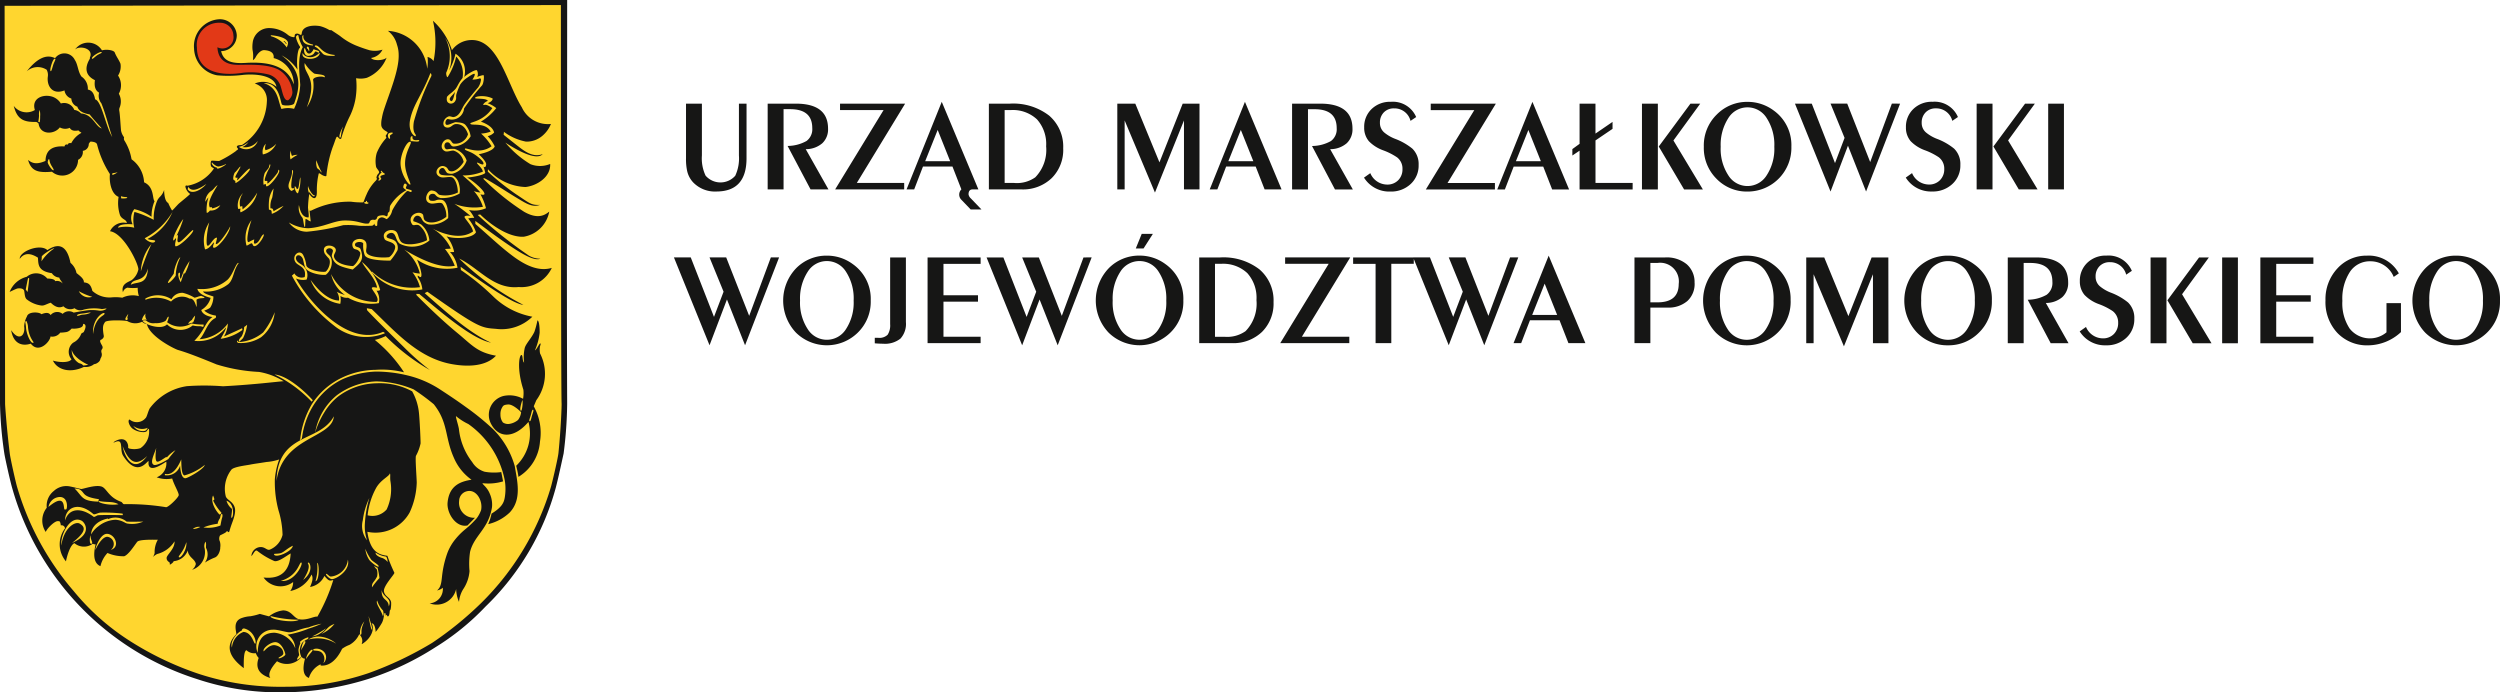 <svg xmlns="http://www.w3.org/2000/svg" width="229.637" height="63.595" viewBox="0 0 229.637 63.595">
  <g id="UMWP_logo" data-name="UMWP logo" transform="translate(0 0)">
    <path id="Path_103" data-name="Path 103" d="M.188.187V36.943a35.355,35.355,0,0,0,.4,4.57c.069.436.54,2.556.731,3.2A26.454,26.454,0,0,0,11.826,59.053a26.147,26.147,0,0,0,6.3,3,23.453,23.453,0,0,0,7.778,1.2A26.27,26.27,0,0,0,33.9,61.968a25.691,25.691,0,0,0,5.854-2.8,22.582,22.582,0,0,0,4.572-3.713,23.673,23.673,0,0,0,6.4-10.842c.227-.855.55-2.385.711-3.107a38.315,38.315,0,0,0,.324-4.563c-.052-12.23,0-24.506,0-36.755Z" transform="translate(0.076 0.075)" fill="#ffd62f" fill-rule="evenodd"/>
    <path id="Path_104" data-name="Path 104" d="M47.613,37.355s-.718-.738-1.19-.708-.473.157-.561.285a1.177,1.177,0,0,0-.147.649,1.154,1.154,0,0,0,.226.718.844.844,0,0,0,.561.137,1.656,1.656,0,0,0,.826-.363,1.435,1.435,0,0,0,.286-.718m.114-1.113c.072.091-.013,1.04-.136.986C47.444,37.162,47.627,36.514,47.727,36.242Zm.673,1.942c.094.027.126-.213.206-.491s.195-.536.1-.562-.135.25-.215.527S48.306,38.157,48.4,38.184Zm-1.238,4.089a4.107,4.107,0,0,0,1.123-4.024c-1.262,1.478-2.654,1.545-3.386.266a1.787,1.787,0,0,1,1.073-2.644,2.605,2.605,0,0,1,1.819.255,2.9,2.9,0,0,0,.029-.836c-.621-1.918-.376-3.228-.167-3.186.136.027.049.554.236.7a3.733,3.733,0,0,1,.059-1.357c.1-.37.616-.9.881-1.462a7.359,7.359,0,0,0,.28-1.056c.163,0,.209.7.206,1.122a5.577,5.577,0,0,1-.433,1.622c.158-.046.449-.745.512-.62.036.072-.039.189-.062.346a1.78,1.78,0,0,0,.022.568,4.087,4.087,0,0,1-.345,4.288c-.081.2-.178.414-.236.561a5,5,0,0,1,.571,3.245,4.13,4.13,0,0,1-1.977,3.236C47.3,42.783,47.16,42.3,47.162,42.273Zm-13.65,4.553a6.647,6.647,0,0,1,.74-2.434c.429-.831,1.237-1.122,1.3-1.413.073.046.011.306.05.672a4.414,4.414,0,0,1-.339,2.636A1.73,1.73,0,0,1,33.512,46.826ZM25.884,3.288a.822.822,0,0,1,.174.2c.027.048-.038.067-.062.015a.461.461,0,0,0-.158-.174C25.769,3.281,25.812,3.222,25.884,3.288Zm-1.2-.552c.733.062,1.493.3,1.52.707a1.078,1.078,0,0,1-.123.407,2.589,2.589,0,0,0-1.4-1.017C24.584,2.8,24.6,2.728,24.687,2.736Zm2.935.039c-.083.416.4.715.8.794.139.025.109.111,0,.1-.344-.05-.967-.083-.907-.857C27.526,2.743,27.635,2.7,27.621,2.775Zm1.136.892c.393.014.52.767,1.705.871.045,0,.045.081-.014.083-.679.031-.913-.081-1.012-.157s-.468-.565-.738-.669C28.655,3.779,28.624,3.663,28.757,3.667Zm-.767.114c.149-.024.174.29.165.381,0,.02-.057,0-.057,0-.035-.2-.192-.188-.163-.321C27.948,3.781,27.984,3.781,27.99,3.781Zm-.251.13c.057,0,.129.536.432.5.177-.021.315-.257.4-.419.069.108.4.108.477.222.027.042.006.143-.079.108s-.108-.1-.286-.093a.566.566,0,0,1-.491.379C27.6,4.755,27.63,3.912,27.739,3.911Zm-.177.442c.059.33.838.665,1.46.055.039-.038.14-.093.079.059C28.841,5.1,27.3,5.017,27.562,4.353Zm.172.937c-.15,1.046,1.282,1.24.195,4.056a3.528,3.528,0,0,0,.592-2.44c-.144-.372.9-.453,1-.308,0,0,.115-.021.035-.125-.125-.158-.838-.163-.955-.229A3.233,3.233,0,0,1,27.735,5.289Zm-.58-2.548a3.407,3.407,0,0,0,.409,1.077c-.464.867-.353,2-.236,3.463a5.888,5.888,0,0,1-.568,2.21,2.2,2.2,0,0,0-1.157.014c-.337-.764-.292-1.962-1.629-2.377,1.5-.079,1.52,1.835,1.684,1.974s1.039.1,1.116-.116c.534-1.495.777-2.959-1.158-4.408a4,4,0,0,1,1.469,1.331c-.128-.794.01-1.977.215-2.009,0-.042.006-.084.007-.125-.105-.1-.442-.8-.346-.956C27,2.76,27.112,2.67,27.154,2.742ZM10.075,15.4l-.014.172a1.59,1.59,0,0,0,.492-.261A2.048,2.048,0,0,1,10.075,15.4Zm.792,2.1c0,.076.007.168,0,.206.1.034.564.021.566-.049C11.442,17.555,11.079,17.63,10.867,17.506ZM8.685,4.56c.222-.144.442-.188.4-.266s-.325.05-.547.195-.391.314-.339.393S8.463,4.706,8.685,4.56ZM4.406,6.031c.062.018.126-.234.217-.544s.293-.569.174-.6-.257.3-.349.613S4.344,6.013,4.406,6.031ZM3.4,10.721a3.389,3.389,0,0,0,.032-.538,1.716,1.716,0,0,0-.046-.592,1.249,1.249,0,0,0-.056.508,3.223,3.223,0,0,1-.073.579A.507.507,0,0,0,3.4,10.721Zm.841,3.39c.062,0,.027.178.15.444s.344.513.268.578-.437-.409-.523-.686C4.111,14.378,4.178,14.112,4.239,14.112Zm-.658,8.965c0,.135-.021.283-.025.419a4.027,4.027,0,0,1,1.167-1.174C4.708,22.2,3.55,22.93,3.581,23.077ZM2.11,26.09l.17.224s.164-1.214.146-1.24-.073-.066-.1-.024S2.11,26.09,2.11,26.09Zm.617,4.894c-.184-.039-.541-.76-.589-1.376a3.189,3.189,0,0,0-.07-.492c0-.086.028-.144.1-.135a1.346,1.346,0,0,1,.146.478,2.625,2.625,0,0,0,.523,1.472C2.858,30.966,2.75,30.988,2.727,30.984Zm3.612.646c.13.655,1.179,1.237,1.513,1.367a1.924,1.924,0,0,1-.468.067c-.126-.168-.224-.156-.386-.216A1.349,1.349,0,0,1,6.339,31.63Zm.648-5.391a5.311,5.311,0,0,0,1.233.517A1.016,1.016,0,0,1,6.987,26.239ZM6.83,28.487c.059.079.308-.086.519-.091a1.785,1.785,0,0,0,.721-.177c.02-.066-.466.045-.6.059S6.778,28.33,6.83,28.487Zm1.462,1.691C8.5,28.523,9.357,28.54,9.35,28.295S8.191,28.7,8.292,30.178ZM11.53,28.33s-.36.439-.248.524.177.013.191-.046-.042-.126-.027-.177Zm1.607-.046a1.08,1.08,0,0,0-.36.642c.087-.049.122-.066.478-.072C13.127,28.834,13.032,28.436,13.137,28.283ZM24.155,12.7c-.042.241-.118.446-.014.589a1.943,1.943,0,0,0,.977-.589,1.7,1.7,0,0,1-1.228.979A1.09,1.09,0,0,1,24.155,12.7Zm2.311.618a1.14,1.14,0,0,0,.1.5,1.09,1.09,0,0,1,.522-.1,3.725,3.725,0,0,0-.655.419A1.316,1.316,0,0,1,26.466,13.321Zm2.332.89a6.8,6.8,0,0,0,.508,1.125c-.126-.035-.163-.182-.223-.233s-.189-.121-.219-.193A1.556,1.556,0,0,1,28.8,14.211Zm-4.251.381c-.06-.006-.086.265-.128.334s-.308.372-.359.478a2.221,2.221,0,0,0-.1,1.052c.06.042.1-.087.163-.052.094.052.029.171.086.2.265.122,1.31-1.221,1.179-1.461-.087-.16-.076.076-.128.179-.083.167-.844,1.078-.949,1.026-.038-.02.027-.171-.017-.215s-.174.007-.213-.034c-.087-.088.186-.794.409-1.154C24.538,14.86,24.626,14.6,24.546,14.593Zm2.112.752c-.126.607-.245,1.471-.069,1.453s.2-.017.188.06-.017.035-.094.086-.129.094-.179.086a.525.525,0,0,1-.257-.487c.008-.325.341-.813.325-1.3C26.563,14.984,26.7,15.142,26.658,15.344Zm.264,1.333c.081.1.01.163.154.171s.157-.9.265-1.06a3.759,3.759,0,0,1-.222,1.454C26.919,17.33,26.654,16.358,26.922,16.678Zm1.12-.1c.035.245.384.848.572.864.146.011-.034.17-.161.034a1.331,1.331,0,0,1-.265-.322c-.053-.132-.021.1-.043.093A1.123,1.123,0,0,1,28.042,16.575ZM31.279,11.1c-.327.538-.432,1.035-.3,1.035C31.122,12.136,31.016,11.711,31.279,11.1Zm-8.7,1.418a1.251,1.251,0,0,1-.573.485,1.481,1.481,0,0,0,1.42-.559,1.134,1.134,0,0,1-1.744.537A1.833,1.833,0,0,0,22.58,12.519Zm-.753,2.27c-.1.046-.324.4-.52.564a1.2,1.2,0,0,0-.137.582c.025.128.2.153.2.2s-.05.114.027.154c.119.062,1.446-1.123,1.29-1.3-.093-.105-1.111,1.094-1.146,1.068s.035-.248.035-.248-.24.069-.206-.086S21.879,14.849,21.828,14.789ZM19.239,14.4c-.057.038.407.437.607.384a2.073,2.073,0,0,0,.649-.222c.129,0-.5.4-.726.418-.154,0-.06-.077-.121-.094C19.351,14.839,19.089,14.482,19.239,14.4ZM16.99,16.882l.039-.231c.335.513.938.243,1.674-.259C18.234,16.964,17.329,17.415,16.99,16.882Zm2.745-.381c-.271.15-.33.38-.6.541A1.267,1.267,0,0,0,18.6,18c0,.08.14-.24.292-.37a3.772,3.772,0,0,0-.161,1.4c.1.066.3-.2.3-.2a.989.989,0,0,0,.952-.491,2.562,2.562,0,0,1-.752.3.1.1,0,0,0-.08-.119c-.1-.015-.108.081-.146-.008C18.8,18.014,19.277,17.272,19.735,16.5Zm2.344.722a1.509,1.509,0,0,0-.271,1.252c.063-.014.128-.036.191-.05.01.09.02.21.029.3a5.472,5.472,0,0,0,1.343-1.534A2.635,2.635,0,0,1,21.849,19a.364.364,0,0,1,0-.33c-.073-.011-.156.021-.23.01A1.529,1.529,0,0,1,22.08,17.223Zm2.8-.422a2.361,2.361,0,0,0-.4.942,4.775,4.775,0,0,0-.029,1.012.319.319,0,0,1,.2.07c.076.072.028.189.07.311a2.64,2.64,0,0,0,1.073-.732,7.833,7.833,0,0,0-.921.5.532.532,0,0,0-.081-.22c-.059-.07-.2-.05-.2-.05a1.943,1.943,0,0,1,.16-.991C24.785,17.484,24.845,17.072,24.876,16.8Zm3.155,1.81c.022.048.034.086.046.116A.718.718,0,0,1,28.031,18.611Zm-9.061,1.3a3.033,3.033,0,0,0-.394,2.487c.423-.029.768-.679.816-.63s-.167.414-.039.473c.332.149,1.528-1.326,1.534-1.957-.231.494-1.1,1.74-1.307,1.622-.06-.034.147-.571.079-.58-.292-.036-.666.8-.826.728C18.636,22.169,18.716,20.872,18.97,19.911Zm3.884-.208a2.708,2.708,0,0,0-.473,2.33c.042.084.4-.226.492-.186s.076.2.186.247c.345.135,1.046-.986.9-1.082-.276.137-.355.736-.747.855-.257.077-.09-.353-.119-.383a3.255,3.255,0,0,0-.491.245C22.293,21.815,22.571,20.483,22.854,19.7ZM13.14,27.019a2.782,2.782,0,0,1,2.318.175,1.364,1.364,0,0,1,1.691-.269c.436-.056.555.547.649.777a2.848,2.848,0,0,0-.008-.669c.241-.2.589-.112.721-.184.1-.055-.174-.118-.272-.177-.247.032-.442.144-.625.168a3.79,3.79,0,0,0-1.074-.447,1.108,1.108,0,0,0-1.045.588,2.328,2.328,0,0,0-2.368-.08C13.065,26.94,13.088,27.031,13.14,27.019Zm2.451-8.06a6.4,6.4,0,0,1-2.551,2.416c.16.226.753.559.937.315.146-.193-.4-.1-.679-.248A4.962,4.962,0,0,0,15.591,18.959Zm.993.659c-.248.24-1.038,1.7-.917,1.939.057.114.182-.222.24-.163s-.15.538-.048.717c.325.116,1.8-1.339,1.622-1.481-.086-.07-1.143,1.217-1.346,1.115-.223-.112.057-.571-.094-.676-.042.017-.046.08-.087.1A10.6,10.6,0,0,0,16.583,19.618Zm-2.926,2.293a4.174,4.174,0,0,0-.975,2.51A21.064,21.064,0,0,1,13.657,21.911Zm-.321,2.242c-.377,1.4-1.4.794-1.575,1.5C12.362,25.316,13.252,25.729,13.336,24.153Zm2.973-1.014c-.174-.013-.568.963-.595,1.462-.01.1-.648.819-.526.878s.7-.595.7-.683A3.936,3.936,0,0,1,16.309,23.139Zm.853.332a5.376,5.376,0,0,0-.8,1.652.437.437,0,0,1-.1-.234c.01-.1.039-.327,0-.341-.287-.057-.081.634.088.872.1-.3.206-.582.3-.882.017.036.043.084.059.122A4.9,4.9,0,0,0,17.161,23.471Zm-.144,5.761a.867.867,0,0,1,.353-.346,1.528,1.528,0,0,1,.294-.4,1.442,1.442,0,0,1-.177.61A1.824,1.824,0,0,1,17.017,29.233Zm1.391.286c.041-.038.056-.238.029-.213a5.232,5.232,0,0,1-1.111-.1,1.985,1.985,0,0,1-2.236-.118,1.351,1.351,0,0,0,.154-.5c-.149-.025-.161.289-.337.405a1.73,1.73,0,0,1-.914.184.988.988,0,0,1-.838-.251c-.081-.014-.272-.021-.3.031.035.3,1.712.914,2.228.33a1.755,1.755,0,0,0,2.363.1,2.164,2.164,0,0,0,.662.07C18.26,29.467,18.388,29.537,18.408,29.519Zm3.266-5.862c-.224-.128-.513,1.04-1.022,1.528a3.622,3.622,0,0,1-2.78.84c.08.32.4.61,1.221.831a1.846,1.846,0,0,1-.861,1.111c.083.374.585.6,1.031.648-.677.464-.707,1.221-1.67,2.185a3.134,3.134,0,0,0,2.9-1.228c.039.179-.391.862-.478,1.045a4.35,4.35,0,0,0,1.978-.8c.029-.073.007-.2-.059-.154s-1.618.743-1.618.743a2.563,2.563,0,0,0,.36-1.2,3.526,3.526,0,0,1-2.6,1.448c.522-.515.7-1.6,1.471-1.949.015-.007.091-.212-.024-.233a1.978,1.978,0,0,1-1.021-.444s.492-.177.566-.3a1.9,1.9,0,0,0,.279-1c-.585-.185-.864-.28-.956-.464a3.272,3.272,0,0,0,2.332-.677C21.223,25.133,21.166,24.347,21.673,23.656Zm.5,5.871a2,2,0,0,0,.273-.206,3.949,3.949,0,0,1-.369,1.213c-.119.154-.243.229-.279.294s-.1.065-.111-.043.15-.285.258-.4A2.043,2.043,0,0,0,22.174,29.527Zm-.6,1.254c.018-.01.045.133.146.133a3.858,3.858,0,0,0,2.2-.888,7.546,7.546,0,0,0,1.06-1.854,3.342,3.342,0,0,1-1.258,2.3,3.423,3.423,0,0,1-2.1.523C21.577,30.975,21.445,30.851,21.575,30.781Zm13.511-15.27c-.013.035-.39.079-.4.208-.007.1.083.129.076.2,0,.042-.191.217-.245.158s.063-.115.07-.153c.011-.06-.086-.116-.076-.2a.7.7,0,0,1,.283-.372c0-.067-.1-.094-.066-.136.076-.1.1.035.185.115S35.12,15.417,35.086,15.511Zm-1.873,2.64c.072.072.33.1.374.01,0-.013-.007-.06-.022-.064,0-.056-.077,0-.1-.011.011-.146-.081-.213-.114-.055,0,.013-.006,0-.006.032,0,0-.118-.066-.132.046C33.212,18.119,33.2,18.134,33.213,18.151Zm4.233-5.631c.206.062-.47.854-.494,1.95-.021.925.589,1.925.481,1.977-.151.074-.874-.949-.895-1.929C36.522,13.662,37.121,12.421,37.446,12.52Zm-.352,4.557a6.908,6.908,0,0,0-1.326,1.761,1.3,1.3,0,0,1-.495.785c-.087-.014-.3-.2-.529-.156-.5.156-.264.77-.393.78-.182.014-.21-.129-.21-.231,0,0-.074.193-.23.21a11.44,11.44,0,0,1-1.171.007,7.536,7.536,0,0,0-1.469-.055,20.061,20.061,0,0,1-3.333.6,2.052,2.052,0,0,1-1.659-.847,3.683,3.683,0,0,0,1.768.529c1.38-.074,2.349-.694,3.318-.712,1.284-.022,1.684.353,2.2.278.181-.025.067-.259.345-.338.154-.043.2.039.332-.021.227-.1-.007-.32.488-.386.437-.059.46.111.522.081s.1-.035.115-.237c.011-.164.1-.09.142-.21.06-.178.014-.373.081-.534a3.984,3.984,0,0,1,1.483-1.416c-.1-.074-.251-.163-.278-.244s.048-.345.135-.359.2.081.177.17-.17.258.007.311c.055.017.135.041.285.081s.2.087.156.156C37.452,17.241,37.271,16.947,37.094,17.077Zm-1.293-5.4c-.028-.015-.355-.015-.409.158s.055.432.147.4-.015-.213.034-.294S35.914,11.749,35.8,11.682Zm3.461-5.426c-.767,1.99-1.58,2.867-1.849,4.261-.175.9.238,1.436.495,1.5.171-.226-.349-.147-.142-1.37a24.655,24.655,0,0,1,1.6-4.162C39.412,6.376,39.31,6.132,39.262,6.255Zm-1.653,5.75c.076.01-.045.192.105.307.177.136.522-.006.538.079.045.224-.649.041-.778.081C37.41,12.174,37.473,11.989,37.609,12.006Zm3.936-4.075c-.257.394-.686.609-.394.836C41.33,8.907,41.437,8.364,41.545,7.931Zm-.586,2.257c.107-.036.362.076.432.067.555-.067.718-.681.977-1.092.236-.373,1.085-1.4,1.287-1.624a1.562,1.562,0,0,0,.269-.691c.018-.067-.057-.212-.144-.135a2.23,2.23,0,0,1-.645.1s.271-.386.213-.51-.566.259-.777.394a2.409,2.409,0,0,0-.547.557,5.653,5.653,0,0,0-.346.864c-.087.258.029.4-.1.623A.465.465,0,0,1,41.054,9c-.163-.067-.331-.161-.25-.614.273-.306.386-.313.711-.645.257-.262.268-.522.719-1.082a2.325,2.325,0,0,0-.585-1.977,5.958,5.958,0,0,1-.778,1.882c-.074.1-.167-.28-.135-.4a3.607,3.607,0,0,0-.105-3.2,3.247,3.247,0,0,1,.355,3.023,5.812,5.812,0,0,0,.6-1.563,1.931,1.931,0,0,1,.778,2.215c-.119-.059,1.017-.81,1.19-.69a.688.688,0,0,1,.028.614,2.681,2.681,0,0,1,.566-.172c.1.025.032.8-.144.969a19.5,19.5,0,0,0-1.631,2.1,1.126,1.126,0,0,1-1.458.969c-.2-.042-.345.386-.192.51s.749-.251.921-.223.631.018.844.241a2.05,2.05,0,0,1,.489,1.054,1.959,1.959,0,0,1-1.573.941c-.306-.02-.266-.363-.529-.384-.4-.032-.393.627-.064.644a2.641,2.641,0,0,1,.688-.039,1.677,1.677,0,0,1,1.111,1.073,1.909,1.909,0,0,1-1.277,1.2.962.962,0,0,1-.463-.041c-.175-.07-.257-.432-.414-.471-.328-.083-.6.495-.137.628a3.475,3.475,0,0,0,.865.039c.266-.018.63.355.718.787a1.923,1.923,0,0,1,.059.886,3.241,3.241,0,0,1-1.74.412c-.473-.108-.433-.353-.639-.383-.55-.079-.548.59-.245.63.533.067.387-.151.953-.088.589.064.658,1.279.62,1.681a2.288,2.288,0,0,1-1.83.579c-.59-.2-.554-.545-.718-.679-.489-.4-.757.346-.618.4a3.4,3.4,0,0,1,.688.285,2.231,2.231,0,0,1,.757,1.475,2.515,2.515,0,0,1-2.715.3c-.332-.264-.332-.662-.512-.876-.286-.339-.882.1-.659.3.147.128.648.129.836.443a.907.907,0,0,1,.119.728,5.481,5.481,0,0,1-.659.953c-.679,0-2.157-.049-2.35-.5a2.517,2.517,0,0,1-.139-1.061c-.046-.223-.784-.212-.757.108.024.278.425.143.522.423.334.97,0,1.221-.728,1.848-1.31-.285-1.712-.5-1.917-1.2-.046-.153.137-.461.088-.569-.163-.358-.837-.147-.541.245.14.185.315.23.414.551a1.468,1.468,0,0,1-.512,1.454c-.53.069-1.676-.189-1.889-.648-.147-.321-.161-.753-.285-.924-.362-.5-.812-.053-.433.363.193.21.5.29.659.541a1.1,1.1,0,0,1,.178,1.111,1.71,1.71,0,0,1-.975-.1c1.08,1.963,4.694,6.346,8,4.9,0,0,.236.108.128.147a4.632,4.632,0,0,1-4.662-.745,14.252,14.252,0,0,1-3.843-4.565,1.485,1.485,0,0,0,.226-.208.775.775,0,0,0,.953.335c.191-.951-.588-.99-.836-1.347-.421-.609.359-1.235.679-.7a2.748,2.748,0,0,1,.3.973c.115.437,1.4.669,1.781.58.3-.23.516-.927.294-1.209a3.357,3.357,0,0,1-.393-.473c-.39-1,1.064-.8,1.032-.285-.017.273-.275.4-.128.718.283.609,1.381.731,1.711.736.414-.265.763-1.091.639-1.268-.282-.407-.538-.133-.669-.5-.285-.806,1.165-1,1.259-.265.048.37-.073.559-.01.757.135.426,1.266.552,2.085.461.31-.164.659-.8.541-1.061-.181-.387-.823-.36-.945-.6-.4-.784.84-1.087,1.132-.59.161.278.119.449.324.767.337.527,1.809.269,2.438-.079a1.916,1.916,0,0,0-.718-1.356c-.3-.149-.519.091-.648-.1-.547-.8.616-1.336.983-.906.074.087.028.439.216.571.572.4,1.5,0,1.938-.353a1.875,1.875,0,0,0-.365-1.22c-.226-.161-.764.049-1.032,0-.848-.154-.321-1.231.049-1.2.5.042.491.3.718.4a2.592,2.592,0,0,0,1.691-.216c0-.63-.257-1.342-.58-1.406s-.771.1-1.042-.02c-.715-.324-.157-1.115.324-.994.414.1.362.372.541.443.51.2,1.132-.541,1.289-.836a1.376,1.376,0,0,0-.916-1.033c-.186-.028-.585.14-.775.06-.628-.268-.236-1.092.226-1.1.345-.007.359.386.58.4a1.225,1.225,0,0,0,1.287-.867c-.247-.711-.648-.939-1.081-.934-.334,0-.432.307-.757.325C40.266,11.251,40.38,10.382,40.959,10.188Zm-7.037,14.26a5.311,5.311,0,0,0,4.4,1.429A3.933,3.933,0,0,0,37.63,24.5a2.748,2.748,0,0,0,.684.121,3.922,3.922,0,0,0-1.448-2.206c1.155.681,3.158,1.8,4.655,1.495a6.158,6.158,0,0,0-.9-1.542c.209-.025.372-.013.536-.041a4.142,4.142,0,0,0-1.73-1.863c1.418.738,2.851.959,3.77.287-.108-.569-.858-1.242-.778-1.354.114-.161.543-.067.543-.067a17.363,17.363,0,0,0-1.475-1.113,5.1,5.1,0,0,0,2.616.275,3.873,3.873,0,0,0-.833-1.448,2.06,2.06,0,0,0,.611.133,15.292,15.292,0,0,0-1.643-1.569,4.744,4.744,0,0,0,1.865-.349c-.055-.346-.58-.724-.544-.812s.494.257.583.122c.116-.177-.409-.644-.875-.934-.449-.279-.869-.317-.815-.475.06-.177,1.282.6,2.448-.229a5.156,5.156,0,0,0-.966-1.167,2.735,2.735,0,0,0,.886-.188c-.526-.913-1.848-.478-1.872-.732-.015-.154,1.176-.177,2.022-1.418,0,0-.463-.355-.7-.3-.1.022-.175,0-.128-.059a.805.805,0,0,1,.415-.3c-.125-.286-1.161-.158-1.174-.268-.02-.181.977-.3,1.624.053-.025.177-.177.318-.47.422a2.632,2.632,0,0,1,.792.45,5.08,5.08,0,0,1-1.409,1.241c.628.24,1.1.544,1.214,1a1.137,1.137,0,0,1-.59.335,3.914,3.914,0,0,1,.644.932c-.126.489-1.469.731-1.469.731s.728.649.684.953c-.021.149-.083.327-.248.174a3.767,3.767,0,0,1,.161.571c-.007.14-.817.376-1.67.442.286.109,1.573,1.123,1.6,1.489.008.139-.209.088-.369.055a5.174,5.174,0,0,1,.509,1.273,2.56,2.56,0,0,1-1.563.161,3.222,3.222,0,0,1,.484.725,1.844,1.844,0,0,0-.557.06,3.943,3.943,0,0,1,.717,1.261c-.32.592-2.005.644-2.709.37a3.15,3.15,0,0,1,.7,1.434.953.953,0,0,1-.388,0,2.714,2.714,0,0,1,.7,1.455,4.889,4.889,0,0,1-3.717-.745c.175.409.517,1.357.369,1.577-.05.074-.161-.014-.294-.115a.213.213,0,0,0,.014.181,2.378,2.378,0,0,1,.4,1.094,4.957,4.957,0,0,1-4.622-1.556C33.868,24.447,33.917,24.446,33.921,24.448Zm-5.641.771c.258.337,1.359,1.869,2.6,1.885a1.143,1.143,0,0,0-.2-.8,4.058,4.058,0,0,0,.745.289,3.192,3.192,0,0,1-1.268-1.918,4.585,4.585,0,0,0,4.173,2.556c.393-.292-.51-1.168-.429-1.289s.348-.02.482-.02c-.177-.918-1.111-1.744-1.388-2.361a5.007,5.007,0,0,1,1.67,2.576.4.4,0,0,1-.342.053,1.484,1.484,0,0,1,.222,1.154,4.273,4.273,0,0,1-2.831-.5,1.035,1.035,0,0,1-.7-.161,1.952,1.952,0,0,1-.014.725A3.441,3.441,0,0,1,28.28,25.22Zm-3.3,8.682c1.12.077,2.768,1.531,3.5,2.365a.5.5,0,0,0-.105.133A11.8,11.8,0,0,0,24.978,33.9Zm5.433,3.834c-1.324,2.455-5.171,1.453-5.268,5.949C25.681,39.606,30.26,39.757,30.412,37.735ZM20.55,45.486c.8.286.637,1.6.464,1.573-.084-.013.08-.551.032-.827A1.488,1.488,0,0,1,20.55,45.486ZM24.915,50.4c-.01-.059.236-.022.541-.079.342-.063.6-.421,1.186-.7C26.592,50.167,24.989,50.826,24.915,50.4Zm.625,2.454c1.575-.478,1.678-1.711,1.876-1.69C27.659,51.189,26.83,53.026,25.54,52.853Zm2.05-.088c.917-1.422.3-1.493.46-1.589S28.611,52,27.59,52.765Zm1.134.121a4.286,4.286,0,0,0,.154-1.69C29.064,51.153,29.119,52.793,28.725,52.886Zm.969-.667c.079-.081.261.212.433.234A1.734,1.734,0,0,0,31.7,50.9c.233.895-.862,1.676-1.4,1.789C30.053,52.744,29.628,52.287,29.694,52.218Zm3.979-6.986a10.423,10.423,0,0,0-.412,2.365,4,4,0,0,0,.2,1.524,2.116,2.116,0,0,1-.387-1.849A6.717,6.717,0,0,1,33.673,45.233ZM33.3,49.9a4.816,4.816,0,0,0,.554,1.014c.215.215.743.492.67.62-.063.111-.726-.416-.867-.62A2.337,2.337,0,0,1,33.3,49.9Zm.959.356a2.082,2.082,0,0,0,.959.363.868.868,0,0,1,.129.5,1.085,1.085,0,0,0-.461-.363C34.535,50.667,34.195,50.44,34.256,50.252Zm-.165,1.186a1.045,1.045,0,0,0,.264.351,1.351,1.351,0,0,1,.025.658c-.262.544-.5.523-.467.994a7.146,7.146,0,0,1,.687-.854,6.526,6.526,0,0,0-.184-.965C34.406,51.671,34.1,51.485,34.091,51.439Zm.712,2.218c-.057,1.056.609.771.651,1.535C35.807,54.421,34.9,54.4,34.8,53.657Zm-.412,1a2.279,2.279,0,0,0,.536.916c.043.109.086.443-.013.51C34.723,55.454,34.22,54.941,34.391,54.658ZM33.6,56.084s.418,1.2.314,1.247S33.606,56.108,33.6,56.084Zm-.387.491c-.422.888-.174,1.015-.307,1.211S32.7,57.171,33.212,56.575Zm-3.943,1.15c.63-.5.51-.648,1.2-.924A3.135,3.135,0,0,1,29.269,57.725Zm1.356.89a2.617,2.617,0,0,0-1.441-.639,1.7,1.7,0,0,0-1.125.268A3.252,3.252,0,0,1,30.625,58.615Zm-3.2.6c.116-.317.495-.731.334-.822S27.414,59,27.424,59.215Zm.444.812c.257-.449.67-.756.573-.847S27.882,59.582,27.868,60.027Zm1.572.388a.724.724,0,0,0-.015-1.119c-.405-.328-.937-.222-.917-.1s.544-.015.8.257A.812.812,0,0,1,29.44,60.415ZM28.426,57.95a1.622,1.622,0,0,0,.691-.247,1.971,1.971,0,0,0,.579-.5A8.46,8.46,0,0,1,28.426,57.95Zm-.372.081a1.89,1.89,0,0,0-.736.4c-.025.105.035.111,0,.2a2.009,2.009,0,0,0-.156.564c0,.171.065.414.06.47s-.237.348-.182.408.383-.233.379-.272a1.471,1.471,0,0,1-.136-.606,1.489,1.489,0,0,1,.241-.686,1.451,1.451,0,0,1,.414-.276C28.008,58.207,28.125,58.106,28.055,58.032Zm-4.093,1.29c.021.045.519-.686,1.1-.55s.7.489.711.731-.5.363-.437.449.61-.2.62-.332-.282-1.038-.841-1.134C24.675,58.409,23.834,59.036,23.962,59.322Zm-.544.14c.025-.952.254-1.824,1.533-1.849a2.286,2.286,0,0,1,1.915,1.426,1.526,1.526,0,0,0-.711-1.244,9.408,9.408,0,0,0,1.967-.566,8.856,8.856,0,0,0,1.162-.442,6.635,6.635,0,0,0-1.22.344c-.593.079-1.289.414-1.719.443-.283.018-1.109-.275-1.542-.238A1.518,1.518,0,0,0,23.418,59.462Zm-2.364-.488a1.663,1.663,0,0,1,1.053-1.432c.8.035.946,1.123,1.084,1.078s-.049-1.141-.993-1.391a.18.18,0,0,0-.231.177C21.491,57.61,20.836,58.455,21.054,58.974Zm6.16-2.556a10.84,10.84,0,0,1-2.6-.332C24.409,56.367,26.7,56.777,27.213,56.418Zm-16.2-15.94c.641,1.6,1.286,1.831,2.25.906C11.939,43.183,11.121,41.235,11.015,40.478Zm.967-1.875a1.29,1.29,0,0,0,1.336.185c-.069.115-.107.306-.429.307A1.024,1.024,0,0,1,11.983,38.6ZM14.1,40.639s-.188,1.179.076,1.259c.178.055.648-.33.861-.439a.641.641,0,0,1,.025.063,3.128,3.128,0,0,1,.8-.676c-.251.314-.5.589-.656.817-.2.129-1.031.62-1.318.534C13.483,42.027,13.879,41.284,14.1,40.639Zm.8,2.507c-.039-.014-.006-.129.041-.119.635.144,1.129-.562,1.454-1.336.014.911.07,1.4.289,1.475a5.192,5.192,0,0,0,1.875-.97c-.091.414-1.659,1.272-1.8,1.225-.446,0-.466-1.167-.466-1.167A1.262,1.262,0,0,1,14.9,43.146Zm-10.7,2.917a1.094,1.094,0,0,1,1.015-.918c.831-.021.718,1.122.609,1.136-.072.008-.08.027-.135.015C5.522,46.26,5.862,44.658,4.192,46.063ZM5.719,47.3c0-1.151,1.2-1.817,2.6-.586.1.09.423-.115.649-.135a14.4,14.4,0,0,1,2.035.091c.029.069.038.156-.02.146s-2.071-.039-2.27.014c-.084.022-.3.184-.365.136C7.3,46.153,6.118,46.075,5.719,47.3Zm-.338,2.3c.222-1.643,1.29-2.249,1.681-2.011.446.271.764.639-.7,1.779,1.991-.881,1.119-1.92.889-2.04C6.161,46.753,5.265,48.7,5.382,49.6ZM6.59,44.362c.752.735.613,1.16,2.165,1.209a.792.792,0,0,0,.077-.223c-1.646-.237-1.231-.62-1.817-.918A1.956,1.956,0,0,0,6.59,44.362Zm2.241,1.15c.74.157,1.245-.007,1.8.3C9.807,45.965,8.623,45.666,8.831,45.512Zm-.753,3.167c-.063.322.238.649.1.75C7.933,49.612,7.97,48.734,8.078,48.679Zm.036-.1c.017-.551.421-1.211,1.53-1.455a.06.06,0,0,1,.038.055,1.611,1.611,0,0,1,1.692.226c.369.029,1.534,0,1.534,0a2.587,2.587,0,0,1-1.42.186c-.245-.01-.446-.3-1.126-.355a2.72,2.72,0,0,0-1.593.61A2.306,2.306,0,0,0,8.114,48.584Zm8.747.709c.087.708-.538,1.552-.684,1.384C16.077,50.564,16.578,50.254,16.861,49.293Zm.6-1.2a.778.778,0,0,1,.684-.189A1.652,1.652,0,0,1,17.46,48.09Zm.975-.15a5.468,5.468,0,0,1,1.322-.338c-.053-.032.1-.409.2-.512.021-.1.063-.377.157-.386s.079.236.032.355-.15.707-.15.707A2.993,2.993,0,0,1,18.434,47.94Zm.882-2.935c.055.157.14.307.1.4s-.07-.076-.08.1a4.841,4.841,0,0,0,.747,1.085c-.008-.042.029.1-.157.172C19.87,46.783,18.981,45.726,19.316,45.006Zm-10.808,5c-.024-.143.432-1.524,1.1-1.472.722.057,1.195,1.221.315,1.471A.668.668,0,0,0,9.6,48.8C9.294,48.8,8.879,49.2,8.508,50.01ZM22.977,5.026a2.809,2.809,0,0,0-.036-.958,2.866,2.866,0,0,1,.013-.641,1.517,1.517,0,0,1,1.568-1.353,2.7,2.7,0,0,1,1.685.637.976.976,0,0,0,.537.2c.133-.018-.008-.238.181-.31.318-.118.5.327.543-.067.063-.617.931-.767,1.685-.639a3.342,3.342,0,0,1,.824.345c.142.059.165-.011.259.059s.613.4.754.508a5.807,5.807,0,0,0,1.439.86,13.114,13.114,0,0,0,1.275.444,2.28,2.28,0,0,0,1.176-.056,1.387,1.387,0,0,1-1.049.761c.172.28,1.122.266,1.426-.024A3.28,3.28,0,0,1,33.442,6.64a2.176,2.176,0,0,1-.986.035A7.036,7.036,0,0,1,32.4,8.569a6.039,6.039,0,0,1-.592,1.739,11.93,11.93,0,0,0-.722,1.915c-.179.129-.259-.178-.377-.172-.09,0-.2.454-.4.949a10.948,10.948,0,0,0-.58,2.622c0,.112-.217.046-.391-.05-.157-.087-.243-.206-.315-.139a6.635,6.635,0,0,0-.172,1.688c0,.149-.008.494-.188.565s-.44-.275-.471-.322-.063-.015-.056.07a9.564,9.564,0,0,0-.1,1.178s.122.8.041.855c-.565,0-.764-.575-.871-1.141a1.382,1.382,0,0,0,.29,1.132c.122.083.136.773.24.892.066.077.031-.46.08-.742.178.017.285.2.471.222-.039-.332-.07-.665-.109-1,.094.046.132.014.219-.024A7.83,7.83,0,0,1,32,18.022a6.554,6.554,0,0,0,1.109.06c.062-.062.151-.4.3-.709a4.018,4.018,0,0,1,.84-1.265c.212-.227.063-.22.079-.321a.627.627,0,0,1,.2-.37c.157-.164-.179-.4-.236-.6a2.721,2.721,0,0,1,.062-1.28,4.645,4.645,0,0,1,.854-1.343c.072-.091-.05-.189-.036-.219.062-.133.231-.294.164-.345-.156-.118-.572-.268-.572-.7a2.335,2.335,0,0,1,.055-.565,5.415,5.415,0,0,1,.188-.77c.5-1.545,1.4-3.648,1.359-5.063a2.818,2.818,0,0,0-.157-.934,2.294,2.294,0,0,0-.833-1.272,3.877,3.877,0,0,1,3.611,3.484,3.8,3.8,0,0,0,.031-1.087.946.946,0,0,1,.551.386A8.715,8.715,0,0,0,39.513,1.4a6.223,6.223,0,0,1,1.746,2.706,2.231,2.231,0,0,1,1.81-.935c2.466-.036,3.273,4.056,4.61,6.182a2.633,2.633,0,0,0,2.674,1.527,2.772,2.772,0,0,1-.8,1.1,2.217,2.217,0,0,1-1.49.523,4.909,4.909,0,0,1-2.03-.9c0,.094-.021.181-.024.275,0,0,.461.369,1.174.93.658.516,1.481,1.2,2.415.84-.555.611-2.207-.257-3.43-1.053a9.042,9.042,0,0,0,2.3,1.978,2.4,2.4,0,0,0,1.814-.02c.062,1.23-1.262,2.016-2.274,2.119a4.862,4.862,0,0,1-3.44-1.634c-.006.073-.01.146-.015.219a22.756,22.756,0,0,0,2.574,2.065c1.28.848,1.413,1.036,2.222.99-.7.255-1.262-.123-2.04-.586-.983-.585-2.085-1.332-2.985-1.824-.161-.088-.231-.015-.109.094a22.355,22.355,0,0,0,3.674,2.952c1.367.78,2,.213,2.309-.015a2.875,2.875,0,0,1-2.356,2.308c-1.493.062-3.177-1.256-3.989-2.049l-.227.046a41.092,41.092,0,0,0,4.7,3.735,2.13,2.13,0,0,0,1.059.285c-.5.212-1.443-.3-2.452-.955-1.384-.9-2.9-2.065-3.522-2.515-.008-.022,0,.275,0,.275C45.084,21.539,45.8,22.226,46.832,23c1.311.984,2.5,1.434,3.6,1.1a3.068,3.068,0,0,1-3.038,1.758c-2.312.236-3.657-1.746-5.473-2.615a24.505,24.505,0,0,0,5.9,4.256c-1.123-.1-4.7-2.729-5.763-3.5.007.1.015.2.024.3a21.877,21.877,0,0,1,2.988,2.445,6.959,6.959,0,0,0,3.576,1.841A4.045,4.045,0,0,1,45.3,29.7c-1.377-.1-1.6-.091-6.3-3.41-.093.043-.153.088-.244.133,1.788,1.584,4.145,3.7,6.1,4.547-1.761-.328-4.657-2.851-6.592-4.469-.09-.008-.178-.008-.268-.015a.153.153,0,0,0,.024.133c.585.589,2.14,2.147,3.738,3.462,1.329,1.094,1.809,1.777,3.546,2.085-.984,1.059-2.806,1.025-4.2.747-3-.6-5.046-2.947-7.214-5.027-.146-.027-.293-.053-.44-.079a.321.321,0,0,0,.039.212c.938.987,2.186,2.217,3.294,3.3a24.1,24.1,0,0,0,2.441,2.161,18.614,18.614,0,0,1-4.055-3.118,4.044,4.044,0,0,1-.994.353c.069.057.174.151.219.184a12.82,12.82,0,0,1,2.465,2.793,8.375,8.375,0,0,0-2.616-.227,7.385,7.385,0,0,0-3.128.739A6.7,6.7,0,0,0,28.405,36.6a7.906,7.906,0,0,0-1.07,3.141c0,.072-.067.16-.038.168a.263.263,0,0,0,.186-.171,7.456,7.456,0,0,1,1.028-2.971,6.476,6.476,0,0,1,2.7-2.441,8.287,8.287,0,0,1,3.041-.7,12.28,12.28,0,0,1,2.88.341,9.527,9.527,0,0,1,3.038,1.3c.674.443,1.465.958,2.372,1.618a23.624,23.624,0,0,1,2.5,2.036A7.78,7.78,0,0,1,47.027,42.3c.229,1.376.67,3.053-.451,4.258a4.285,4.285,0,0,1-1.987,1.081,4.624,4.624,0,0,0,.307-.966c.916-.561,1.123-.97,1.209-1.446a4.789,4.789,0,0,0,.011-1.583,8.26,8.26,0,0,0-3.35-5.2,5.29,5.29,0,0,1-1.115-.711c-.119-.1.236.924.255,1.228a5.954,5.954,0,0,0,1.21,2.971,2.018,2.018,0,0,0,1.15.895,4.891,4.891,0,0,0,1.524.029l.167.855a4.7,4.7,0,0,1-1.877.167c-.079.076.4.324.659.973a2.45,2.45,0,0,1,.2,1.23c-.324,2.026-1.645,2.587-2.016,4.11a7.356,7.356,0,0,0-.049,1.761,3.466,3.466,0,0,1-.6,1.691,2.7,2.7,0,0,0-.366,1.139,3.152,3.152,0,0,1-.262-1.19,1.834,1.834,0,0,1-2.434,1.325,1.316,1.316,0,0,0,1.209-1.436,1.124,1.124,0,0,1-.533.248c.44-.344.4-.938.508-1.669a9.049,9.049,0,0,1,.468-1.834,4.536,4.536,0,0,1,.717-1.211,6.41,6.41,0,0,1,.865-.874A8.642,8.642,0,0,0,43.534,47.1a2.979,2.979,0,0,0,.4-.739c.189-.853-.428-1.976-1.314-1.739a.921.921,0,0,0-.7.881,1.377,1.377,0,0,0,1.455,1.549l-.684.708c-1.078.231-1.924-1.158-1.833-2.1.149-1.538,1.136-1.934,2.2-2.1A4.78,4.78,0,0,1,41.419,41.5c-.822-1.866-.492-3.186-1.827-4.874a19.856,19.856,0,0,0-1.854-1.367,9.241,9.241,0,0,0-3.424-.732A6.42,6.42,0,0,0,30.685,35.8a5.653,5.653,0,0,0-1.992,3.433,7.839,7.839,0,0,1,.886-1.927,5.552,5.552,0,0,1,1.2-1.37A6.054,6.054,0,0,1,34.347,34.7a6.286,6.286,0,0,1,3.257.739,5.045,5.045,0,0,1,.61,1.848c.077.585.172,2.708.164,2.939a4.208,4.208,0,0,1-.422,1.134c-.086.154.069,2.1.069,2.466a7.009,7.009,0,0,1-.646,2.733,3.586,3.586,0,0,1-3.89,1.784c.269,1.939,1.147,2.1,1.84,2.206a15.52,15.52,0,0,0,.639,1.548c.069.112-1.052,1.23-.953,1.74.091.478.585.519.659.994a2.738,2.738,0,0,1-.039.59c-.02.128-.086.105-.093.219-.02.338-.087.45-.154.468-.086.024-.064-.073-.123-.135-.014-.013-.067.08-.087.059s0-.118-.018-.171-.05-.034-.08-.056c-.066-.05-.043.595-.3.983a5.257,5.257,0,0,1-.533.753c0-.36-.137-.829-.374-.785.3.422.038,1.339-.861,1.887-.164.1.272-.31-.264-.9a2.083,2.083,0,0,1-.906.987,2.836,2.836,0,0,0-.672.36c-.474.982-1.139,1.593-1.92,1.54-.1-.006-.046-.123-.046-.123a2.011,2.011,0,0,0-1.082,1.258c-.515-.186-.616-.8-.36-1.77a.349.349,0,0,1-.308-.171,1.739,1.739,0,0,1-2.262.407c-.674.753-.831,1.242-.616,1.541-1.084-.337-1.383-.982-1.068-1.842a1.2,1.2,0,0,1-.262-.439,1.048,1.048,0,0,1-.865-.275c-.234.1-.254.817-.243,1.652-1.273-.965-1.8-2-.683-3.121,0-.283-.328-1.106.4-1.448a2.879,2.879,0,0,1,.9-.2,5.639,5.639,0,0,0,.858-.216l.846.229a2.518,2.518,0,0,1,1.3-.55c.823.018.952.775,1.568.831.726.066,1.3-.32,1.573-.255a16.38,16.38,0,0,0,1.461-3.364c-.31.055-.355.17-.817-.379a1.759,1.759,0,0,1-1.318,1.014c.179-.419.327-.8.137-1.141a2.766,2.766,0,0,1-1.957,1.514,1.4,1.4,0,0,0,.266-.826,1.9,1.9,0,0,1-2.715-.414c1.7.179,2.416-.712,2.487-2.211-.464.262-1.113.792-1.493.7a6.907,6.907,0,0,1-1.583-.945c-.2-.132-.345.318-.531.492a.875.875,0,0,1,.865-.836c.423.008.566.332.836.236A1.98,1.98,0,0,0,25.7,48.629a8.294,8.294,0,0,0-.374-2.262,10.1,10.1,0,0,1-.334-2.852,6.913,6.913,0,0,1,.4-1.819,4.722,4.722,0,0,1-1.16.233c-.775.126-1.13.165-1.5.24s-1.548.2-1.741.481a2.861,2.861,0,0,0-.5,2.459c.119.279.5.412.708.757s.206.747-.1,1.573-.257.865-.325.924-.17-.167-.216-.049-.547.321-.6.363a.583.583,0,0,0-.02.541,1.275,1.275,0,0,1,.039.561c.017.252-.165.836-.537.941a5.306,5.306,0,0,0-.879.456,1.272,1.272,0,0,0,.108-1.357c-.017-.191.046-.39-.049-.571a.819.819,0,0,0-.1.524,1.706,1.706,0,0,1-1.139,2.063.908.908,0,0,0,.353-.531c-.046-.348-.416-.527-.59-.816A.746.746,0,0,1,17,50.045a1.525,1.525,0,0,1-1.3.994c-.031.108-.156.216-.344.324-.032-.063.01-.165-.045-.209-.13-.1-.254-.179-.261-.4-.008-.294.761-.826.728-1.534a2.64,2.64,0,0,1-1.593,1.161,1.344,1.344,0,0,0-.393.285,1.26,1.26,0,0,0,.157-.373,2.293,2.293,0,0,1,.294-1.22c-.491-.008-1.708-.031-1.889.185-.2.24-.782,1.188-1.2,1.329a3.632,3.632,0,0,1-1.534-.3A2.656,2.656,0,0,0,8.971,51.5c-.545-.233-.709-.882-.442-2.005a.41.41,0,0,1-.257-.06,1.365,1.365,0,0,1-1.691-.048c-.328.139-.628.928-.777,1.67a2.426,2.426,0,0,1-.088-3.027.308.308,0,0,0-.384-.276c-.027-.258-.087-.44-.245-.383-.248-.083-.976.593-1.14.983a1.878,1.878,0,0,1,.093-2.217,1.733,1.733,0,0,1,.649-1.544,1.687,1.687,0,0,1,1.563-.4c.216.039.766.184.945.216.14.027,1.277-.409,1.868-.226.482.15.635.991,1.809,1.406.1.035.158.213.266.216a21.476,21.476,0,0,1,3.845.275c.192.056,1.168-.886,1.179-1.111s-.461-1-.6-1.524a2.637,2.637,0,0,1-1.426-.108,1.373,1.373,0,0,0,.885-1.436c-.1.025-1.5,1.113-1.632.236-.02-.128.029-.292-.02-.285-.135.02-1.024,1.52-2.311-.492-.363-.565.1-1.646-.777-1.248-.5.227.9-.864,1.209.206.079.275-.049.3.118.373a1.912,1.912,0,0,0,1.033-.029,1.835,1.835,0,0,0,.787-1.75c-.015-.056-.069-.01-.128.059s-.039.216-.394.216A1.754,1.754,0,0,1,11.9,38.85a1.041,1.041,0,0,1-.345-.62c.01-.108.017-.24.128-.177a1.037,1.037,0,0,0,1.436-.158c.125-.105.22-.607.384-.895a5.189,5.189,0,0,1,3.411-2.035,22.238,22.238,0,0,1,3.315.01c2.96-.157,5.1-.443,5.575-.463a6.344,6.344,0,0,0-2.262-.855,15.718,15.718,0,0,1-3.9-.688c-1.394-.571-2.6-1.054-3.549-1.329-.28-.08-2.576-1.2-2.853-2.368a.88.88,0,0,1-.442-.226,1.422,1.422,0,0,1-1.357-.059c-.32-.076-1.917-.128-2.056.1s-.264.356-.108,1.24c.041.224-.226.363-.226.363-.276.072.07.492.108.63.081.294-.206.2-.069.639a.578.578,0,0,1-.094.43c-.059.136-.034.245-.25.405-.269.2-.367.107-.416.195a1.236,1.236,0,0,1-.875.206c-1.133.548-2.371.379-2.851-.58.48.156,1.472.243,1.711-.118a1.057,1.057,0,0,1,.154-1.527,1.463,1.463,0,0,0,.721-.774c.025-.122.226-.147.255-.216s.335-.62.01-.728c-.167-.056.049.186-.314.334a1.927,1.927,0,0,1-.8.088c-.049.01-.208.276-.522.325a3.885,3.885,0,0,1-.541.049.891.891,0,0,1-.895.353c-.013.435-1.057,1.625-1.809.659-.705.238-1.59.093-1.8-1.238.725,1.08,1.317.47,1.192-.348a2.1,2.1,0,0,1,.254-.911c.122-.475,1.154-.422,1.328-.206.355-.14.674-.2.846.079A.791.791,0,0,1,5.5,28.327a.818.818,0,0,1,1.012-.119s.665-.125,1.171-.2a3.8,3.8,0,0,1,1.1.01.976.976,0,0,0,.718-.137c.118-.108-.245,0-.4,0a3.992,3.992,0,0,0-1.666.052.805.805,0,0,1-.841-.13.857.857,0,0,1-1.022-.177c-.409.217-.8.034-1.161-.325-.365.1-.61.293-.861.257A2.739,2.739,0,0,1,2.213,27c-.186-.146-.192-.464-.24-.763s-.506-.271-.635-.241-.707.314-.707.314A2.293,2.293,0,0,1,2.2,24.92a1.331,1.331,0,0,1,1.887.157c.405.013.691.076.728.245a.68.68,0,0,1,.688.216c-.107-.236-.273-.363-.314-.55a.869.869,0,0,1-.679-.4c-1.308-.193-1.234-.829-1.279-1.426-.82-.52-1.322-.367-1.671.108-.046-.677,1.87-1.436,2.537-.8,1.161-.777,1.83-.285,2.124,1.169a1.626,1.626,0,0,1,.551.934c.33.269.7.533.679.855.337.053.618.1.777.784a2.339,2.339,0,0,0,1.75.6,3.909,3.909,0,0,1,1,.029,2.219,2.219,0,0,1,1.524-.147,2.633,2.633,0,0,1-.108-.767,3.743,3.743,0,0,1-.944-.01.6.6,0,0,0-.412.422c-.192-.764.459-.916.8-1.111a1.667,1.667,0,0,0,.62-.993c-.014-.576-1.366-3.332-2.605-3.5a1.363,1.363,0,0,1,1.544-.757c-.043-.348-.437-.3-.627-.719a3.57,3.57,0,0,1-.13-1.68c-.642-.258-.875-1.266-.8-2.1a9.046,9.046,0,0,1-1.181-2.734c-.073-.189-.356-.231-.559-.245-.094-.006-.132.13-.2.2a.627.627,0,0,1-.55.649.791.791,0,0,1-.433.826,1.45,1.45,0,0,1-2.4,1.092c-1.308.116-1.906-.066-2.193-1.082.337.276.739.471,1.6.09.029-1.054.7-1.4,1.75-1.328.029-.17.144-.209.306-.168.02-.13.137-.164.314-.137a2.245,2.245,0,0,1,.934-.944c-.125-.123-.189-.1-.275-.226-.376.08-.658.025-.8-.237a1.021,1.021,0,0,1-.914-.039c-.5.663-1.809.722-1.948-.353,0,0-.128-.147-.245-.147-1.127.014-1.722-.227-2.036-1.475A1.473,1.473,0,0,0,2.949,9.6c-.359-1.16.92-1.534,1.74-1.171A1.5,1.5,0,0,1,5.338,9a1,1,0,0,1,1.23.589,1.024,1.024,0,0,1,.618.325c1.1.084,1.343,1.244,1.908,1.376-.4-.444-.951-1.057-1.112-1.287-.766-.126-1.049-.425-1.13-.708A.83.83,0,0,1,6.3,8.546a.906.906,0,0,1-.63-.747C4.526,8.246,4.034,7.35,4.138,6.54A1,1,0,0,0,4.03,5.9,1.5,1.5,0,0,0,2.2,6.049c.946-1.2,1.816-1.611,2.605-1.21a1.057,1.057,0,0,1,1.817.168c.289.419.276,1.068.611,1.523a1.331,1.331,0,0,1,.58,1.19c.3.056.555.244.669.9.589.133.967,2.459,1.573,3.461-.308-.9-.606-2.138-1-3.1a1.092,1.092,0,0,1-.206-.973c-.337-.2-.467-.559-.384-1.15C7.689,6.484,7.431,5.829,8,4.888a.389.389,0,0,1,.05-.226c.2-.789-1.073-.987-1.416-.61a1.476,1.476,0,0,1,2.478.069c.437-.126,1.1-.015,1.176.2.15.391.381.663.526,1.032a1.563,1.563,0,0,1-.224,1.082A1.6,1.6,0,0,1,10.661,8.1a1.479,1.479,0,0,1,.069,1.289.53.53,0,0,0-.024.294c.06.337.1,1.125.154,1.779a1.418,1.418,0,0,0,.283.639.448.448,0,0,0,.01.266,4.748,4.748,0,0,1,.677,1.76,2.769,2.769,0,0,1,1.151,2.114c.958.421.739,1.534.963,1.727h0a3.493,3.493,0,0,0-.276,1.437,4.584,4.584,0,0,0-1.583-.7,1.3,1.3,0,0,0-.158,1.392c-.867-.055-1.279.062-1.346.31a3.3,3.3,0,0,1,1.495,0,2.918,2.918,0,0,1,.02-1.446,8.443,8.443,0,0,1,1.77.728,4.106,4.106,0,0,1,.342-1.81,1.334,1.334,0,0,1,.233-.308,1.5,1.5,0,0,0,.381-.632c.007.551.105,1.068.374,1.2a5.1,5.1,0,0,0,.353.688c.05.01.482-.512.669-.669s.881-.717.994-.848a1.1,1.1,0,0,1-.436-.658c0-.174.137-.105.208-.1A3.73,3.73,0,0,0,19.4,14.968c-.217-.146-.261-.139-.286-.278a.689.689,0,0,1,.034-.415c.053-.06.568.028.742,0a9.46,9.46,0,0,0,1.5-.885c.147-.147.231-.144.219-.216s-.137-.151-.105-.21.034-.105.217-.132.2.011.3-.052a4.964,4.964,0,0,0,2.238-3.971,1.57,1.57,0,0,0-1.113-1.641,1.909,1.909,0,0,1,1.994.3c-.16-.955-1.634-1.225-3.029-1.1a11.008,11.008,0,0,1-2.433.042,2.583,2.583,0,0,1-2.107-2.461A2.467,2.467,0,0,1,19.94,1.259a1.554,1.554,0,0,1,1.554,1.455A1.442,1.442,0,0,1,20.058,4.19c.22.99,1.075,1.155,2.272,1.081,2.182-.133,3.827.311,4.4,1.977a2.453,2.453,0,0,0-1.848-2.419c.055-.437-.22-.684-.847-.728-.37-.027-.7.432-.8.639A.8.8,0,0,1,22.977,5.026Z" transform="translate(0.254 0.506)" fill="#161615" fill-rule="evenodd"/>
    <path id="Path_105" data-name="Path 105" d="M21.272,8.611a.933.933,0,0,0,.4-.746,2.672,2.672,0,0,0-1.165-2c-1.047-.653-3.075-.5-3.855-.509C15.17,5.346,14.821,4.5,14.782,3.74a1.02,1.02,0,0,0,1.469-1.084,1.211,1.211,0,0,0-1.262-1.164A2.028,2.028,0,0,0,12.9,3.768c.031,3,3.74,2.395,4.258,2.308a6.93,6.93,0,0,1,2.346.17,1.642,1.642,0,0,1,1.112,1.162c.132.4.257,1.276.656,1.2" transform="translate(5.188 0.6)" fill="#e23917" fill-rule="evenodd"/>
    <path id="Path_106" data-name="Path 106" d="M0,0V37.062a35.724,35.724,0,0,0,.4,4.608c.069.44.544,2.579.738,3.224A25.724,25.724,0,0,0,18.122,62.384a23.736,23.736,0,0,0,7.856,1.21,26.587,26.587,0,0,0,8.076-1.3,25.93,25.93,0,0,0,5.914-2.824,22.8,22.8,0,0,0,4.619-3.744,23.853,23.853,0,0,0,6.465-10.931c.229-.864.555-2.4.718-3.134a38.387,38.387,0,0,0,.327-4.6c-.052-12.331,0-24.71,0-37.061ZM51.521.466c0,.44,0,35.646.066,36.608.01.137-.053,2.172-.289,4.528-.043.432-.456,2.236-.681,3.09a24.922,24.922,0,0,1-6.411,10.691,31.506,31.506,0,0,1-4.518,3.672,32.651,32.651,0,0,1-5.839,2.776,23.659,23.659,0,0,1-7.73,1.252,24.056,24.056,0,0,1-7.832-1.175,28.829,28.829,0,0,1-6.277-2.982,21.839,21.839,0,0,1-5.22-4.606,25.686,25.686,0,0,1-5.2-9.525c-.15-.482-.634-2.673-.69-3.124C.61,39.318.467,37.233.467,37.1.467,37.09.423.972.423.533Z" fill="#161615" fill-rule="evenodd"/>
    <path id="Path_107" data-name="Path 107" d="M210.315,24.921a4.481,4.481,0,0,0-.712-2.653,2.065,2.065,0,0,0-3.5,0,4.527,4.527,0,0,0-.712,2.653,4.439,4.439,0,0,0,.7,2.623,2.068,2.068,0,0,0,3.522,0,4.439,4.439,0,0,0,.7-2.623m1.568,0a3.961,3.961,0,0,1-1.188,2.95,4.049,4.049,0,0,1-5.687-.006,4.287,4.287,0,0,1,.018-5.9,3.9,3.9,0,0,1,2.828-1.165,3.975,3.975,0,0,1,2.388.785A3.894,3.894,0,0,1,211.882,24.921Zm-9.093,2.9a4.491,4.491,0,0,1-2.992,1.218,3.769,3.769,0,0,1-2.852-1.14,4.137,4.137,0,0,1-1.091-2.985,4.124,4.124,0,0,1,1.1-2.945,3.591,3.591,0,0,1,2.719-1.169,3.139,3.139,0,0,1,2.919,1.629l-.47.325a2.3,2.3,0,0,0-2.147-1.436,2.189,2.189,0,0,0-1.876.972,4.517,4.517,0,0,0-.694,2.671,4.186,4.186,0,0,0,.67,2.539,2.369,2.369,0,0,0,3.382.344V25.162h1.328Zm-8.046,1.025h-4.871V20.965h4.871v.59h-3.413v2.883H194.5v.592h-3.172v3.221h3.413Zm-6.934,0h-1.447V20.965h1.447Zm-6.561,0h-1.46V20.965h1.46Zm4.136,0h-1.725L181.333,24.9l2.907-3.932h.9l-2.461,3.378ZM178.293,26.6a2.294,2.294,0,0,1-.735,1.75,2.613,2.613,0,0,1-1.858.687,2.733,2.733,0,0,1-2.424-1.279l.579-.409a1.693,1.693,0,0,0,1.531,1.049,1.377,1.377,0,0,0,1.032-.4,1.4,1.4,0,0,0,.391-1.025,1.308,1.308,0,0,0-.494-1.074,5.889,5.889,0,0,0-1.29-.651,3.466,3.466,0,0,1-1.3-.833,1.893,1.893,0,0,1-.435-1.279,2.243,2.243,0,0,1,.681-1.677,2.428,2.428,0,0,1,1.767-.663,2.322,2.322,0,0,1,2.328,1.4l-.519.351a1.515,1.515,0,0,0-1.507-1.147,1.266,1.266,0,0,0-.941.367,1.315,1.315,0,0,0-.362.96,1.142,1.142,0,0,0,.386.881,3.606,3.606,0,0,0,1.038.6,5.625,5.625,0,0,1,1.556.893A1.972,1.972,0,0,1,178.293,26.6Zm-6.042,2.243h-1.639L168.5,24.849a3.58,3.58,0,0,0,1.737-.453,1.343,1.343,0,0,0,.531-1.188q0-1.737-2.039-1.737h-.6v7.37h-1.46V20.965h2.581q2.966,0,2.967,2.3a1.745,1.745,0,0,1-.531,1.339,2.321,2.321,0,0,1-1.52.543Zm-8.611-3.92a4.491,4.491,0,0,0-.711-2.653,2.067,2.067,0,0,0-3.5,0,4.527,4.527,0,0,0-.711,2.653,4.439,4.439,0,0,0,.7,2.623,2.069,2.069,0,0,0,3.524,0A4.439,4.439,0,0,0,163.641,24.921Zm1.568,0a3.956,3.956,0,0,1-1.188,2.95,3.913,3.913,0,0,1-2.841,1.164,3.874,3.874,0,0,1-2.845-1.169,4.283,4.283,0,0,1,.018-5.9A3.9,3.9,0,0,1,161.18,20.8a3.972,3.972,0,0,1,2.388.785A3.894,3.894,0,0,1,165.208,24.921Zm-9.5,3.92h-1.422V22.509l-2.667,6.622-2.785-6.622v6.332h-.676V20.965h1.652l2.22,5.391,2.135-5.391H155.7Zm-10.551-3.92a4.491,4.491,0,0,0-.712-2.653,2.065,2.065,0,0,0-3.5,0,4.517,4.517,0,0,0-.712,2.653,4.439,4.439,0,0,0,.7,2.623,2.068,2.068,0,0,0,3.522,0A4.439,4.439,0,0,0,145.153,24.921Zm1.568,0a3.957,3.957,0,0,1-1.189,2.95,4.047,4.047,0,0,1-5.686-.006,4.287,4.287,0,0,1,.018-5.9,3.9,3.9,0,0,1,2.828-1.165,3.978,3.978,0,0,1,2.388.785A3.894,3.894,0,0,1,146.721,24.921ZM136.444,23.4a1.716,1.716,0,0,0-1.953-1.929h-.651V25.09h.651Q136.445,25.09,136.444,23.4Zm1.46-.1a2.124,2.124,0,0,1-.669,1.671,2.648,2.648,0,0,1-1.827.6h-1.568v3.268h-1.46V20.965H135.2a2.888,2.888,0,0,1,1.988.632A2.168,2.168,0,0,1,137.9,23.3Zm-12.626,2.945-1.147-2.872-1.146,2.872Zm2.593,2.593h-1.556l-.82-2.1H122.78l-.808,2.1h-.7L124.5,20.8Zm-6.164-7.876-3.123,8.069-1.664-4.209-1.6,4.209-3.268-8.069h1.544l2.134,5.464.881-2.316-1.29-3.148h1.531l2.11,5.367,1.991-5.367Zm-9.6.59h-2.063v7.286H108.6V21.555h-2.063v-.59h5.572Zm-5.837-.59-4.438,7.286h4.354v.59H99.842l4.449-7.286h-4v-.59Zm-8.611,3.92a3.391,3.391,0,0,0-.838-2.473,3.231,3.231,0,0,0-2.417-.857h-.555v6.7h.868a2.922,2.922,0,0,0,1.942-.519A3.613,3.613,0,0,0,97.659,24.886Zm1.568.192A3.655,3.655,0,0,1,98.171,27.8a3.808,3.808,0,0,1-2.792,1.036H92.4V20.965H94.33a5.407,5.407,0,0,1,3.606,1.1A3.754,3.754,0,0,1,99.227,25.078Zm-9.853-.157a4.491,4.491,0,0,0-.711-2.653,2.067,2.067,0,0,0-3.5,0,4.517,4.517,0,0,0-.711,2.653,4.429,4.429,0,0,0,.7,2.623,2.066,2.066,0,0,0,3.521,0A4.429,4.429,0,0,0,89.374,24.921Zm1.568,0a3.956,3.956,0,0,1-1.188,2.95,4.049,4.049,0,0,1-5.687-.006,4.287,4.287,0,0,1,.018-5.9,3.9,3.9,0,0,1,2.83-1.165,3.977,3.977,0,0,1,2.386.785A3.894,3.894,0,0,1,90.941,24.921Zm-2.8-6.115-.857,1.339h-.712l.544-1.339Zm-5.621,2.159L79.4,29.035l-1.664-4.209-1.6,4.209-3.268-8.069h1.544l2.134,5.464.881-2.316-1.29-3.148h1.531l2.11,5.367,1.991-5.367Zm-10.2,7.876H67.448V20.965h4.873v.59H68.908v2.883h3.172v.592H68.908v3.221h3.413ZM65.458,26.9a2,2,0,0,1-.5,1.519,2.278,2.278,0,0,1-1.6.471c-.226,0-.478-.013-.76-.036v-.506h.314a1.078,1.078,0,0,0,.868-.283,1.573,1.573,0,0,0,.23-.972V20.965h1.447Zm-4.8-1.98a4.491,4.491,0,0,0-.711-2.653,2.065,2.065,0,0,0-3.5,0,4.517,4.517,0,0,0-.712,2.653,4.439,4.439,0,0,0,.7,2.623,2.068,2.068,0,0,0,3.522,0A4.439,4.439,0,0,0,60.657,24.921Zm1.569,0a3.961,3.961,0,0,1-1.188,2.95,4.049,4.049,0,0,1-5.687-.006,4.287,4.287,0,0,1,.018-5.9A3.9,3.9,0,0,1,58.2,20.8a3.978,3.978,0,0,1,2.388.785A3.894,3.894,0,0,1,62.227,24.921Zm-8.419-3.956-3.124,8.069-1.663-4.209-1.6,4.209-3.27-8.069h1.545l2.134,5.464.881-2.316-1.29-3.148h1.531l2.11,5.367,1.99-5.367Zm118.021-6.249h-1.447V6.838h1.447Zm-6.561,0H163.81V6.838h1.458Zm4.138,0H167.68l-2.328-3.944,2.907-3.933h.9L166.7,10.216Zm-7.092-2.243a2.287,2.287,0,0,1-.736,1.748,2.615,2.615,0,0,1-1.856.688A2.73,2.73,0,0,1,157.3,13.63l.578-.411a1.693,1.693,0,0,0,1.533,1.049,1.381,1.381,0,0,0,1.031-.4,1.4,1.4,0,0,0,.393-1.025,1.306,1.306,0,0,0-.495-1.074,5.938,5.938,0,0,0-1.29-.652,3.449,3.449,0,0,1-1.3-.831,1.9,1.9,0,0,1-.435-1.279,2.243,2.243,0,0,1,.681-1.677,2.423,2.423,0,0,1,1.767-.663,2.322,2.322,0,0,1,2.328,1.4l-.517.351a1.514,1.514,0,0,0-1.507-1.146,1.262,1.262,0,0,0-.942.367,1.31,1.31,0,0,0-.362.959,1.134,1.134,0,0,0,.387.881,3.563,3.563,0,0,0,1.036.6,5.617,5.617,0,0,1,1.556.893A1.976,1.976,0,0,1,162.314,12.472Zm-5.536-5.634-3.124,8.071L151.99,10.7l-1.6,4.211-3.268-8.071h1.544L150.8,12.3l.879-2.316-1.29-3.149h1.533l2.11,5.369,1.99-5.369ZM145.225,10.8a4.486,4.486,0,0,0-.712-2.654,2.067,2.067,0,0,0-3.5,0A4.529,4.529,0,0,0,140.3,10.8a4.442,4.442,0,0,0,.7,2.623,2.069,2.069,0,0,0,3.522,0A4.432,4.432,0,0,0,145.225,10.8Zm1.568,0a4.018,4.018,0,0,1-4.028,4.114,3.873,3.873,0,0,1-2.846-1.171,3.991,3.991,0,0,1-1.169-2.943,3.964,3.964,0,0,1,1.189-2.961,3.893,3.893,0,0,1,2.827-1.164,3.993,3.993,0,0,1,2.389.784A3.9,3.9,0,0,1,146.792,10.8Zm-12.265,3.92h-1.46V6.838h1.46Zm4.136,0h-1.725l-2.328-3.944,2.907-3.933h.9l-2.459,3.378Zm-6.453,0h-4.873V11.157l-.663.447v-.592l.663-.482V6.838h1.46V9.589l1.568-1.074v.639L128.8,10.216v3.908h3.413Zm-8.43-2.594-1.146-2.87-1.146,2.87Zm2.593,2.594h-1.555l-.82-2.1h-2.715l-.808,2.1h-.7l3.231-8.046Zm-6.729-7.877-4.438,7.286h4.354v.592h-6.345l4.45-7.286h-4V6.838Zm-7.092,5.634a2.286,2.286,0,0,1-.735,1.748,2.616,2.616,0,0,1-1.858.688,2.733,2.733,0,0,1-2.424-1.279l.579-.411a1.693,1.693,0,0,0,1.533,1.049,1.383,1.383,0,0,0,1.031-.4,1.4,1.4,0,0,0,.391-1.025,1.3,1.3,0,0,0-.494-1.074,5.939,5.939,0,0,0-1.29-.652,3.468,3.468,0,0,1-1.3-.831,1.9,1.9,0,0,1-.433-1.279,2.243,2.243,0,0,1,.681-1.677A2.423,2.423,0,0,1,110,6.67a2.322,2.322,0,0,1,2.328,1.4l-.519.351A1.513,1.513,0,0,0,110.3,7.273a1.261,1.261,0,0,0-.941.367A1.31,1.31,0,0,0,109,8.6a1.138,1.138,0,0,0,.386.881,3.574,3.574,0,0,0,1.038.6,5.639,5.639,0,0,1,1.556.893A1.975,1.975,0,0,1,112.553,12.472Zm-6.042,2.243H104.87l-2.11-3.992a3.6,3.6,0,0,0,1.737-.453,1.345,1.345,0,0,0,.53-1.189q0-1.737-2.037-1.736h-.6v7.37h-1.46V6.838h2.581q2.966,0,2.967,2.3a1.743,1.743,0,0,1-.531,1.339,2.317,2.317,0,0,1-1.52.543ZM97.37,12.122l-1.147-2.87-1.146,2.87Zm2.593,2.594H98.408l-.822-2.1H94.873l-.808,2.1h-.7L96.6,6.67Zm-7.538,0H91V8.382l-2.666,6.624L85.55,8.382v6.334h-.674V6.838h1.652l2.22,5.393,2.134-5.393h1.544ZM78.339,10.759A3.393,3.393,0,0,0,77.5,8.285a3.234,3.234,0,0,0-2.419-.855h-.554v6.694H75.4a2.922,2.922,0,0,0,1.942-.519A3.609,3.609,0,0,0,78.339,10.759Zm1.568.193a3.65,3.65,0,0,1-1.056,2.726,3.809,3.809,0,0,1-2.792,1.038h-2.98V6.838H75.01a5.4,5.4,0,0,1,3.606,1.1A3.752,3.752,0,0,1,79.906,10.952ZM69.522,12.122l-1.146-2.87-1.146,2.87ZM72.4,16.561h-.989l-.857-.892a.666.666,0,0,1-.2-.459.675.675,0,0,1,.2-.495l-.82-2.1H67.026l-.808,2.1h-.7L68.751,6.67l3.365,8.046h-.531q-.374,0-.374.459a.637.637,0,0,0,.217.374ZM65.386,6.838l-4.438,7.286H65.3v.592H58.958L63.407,7.43h-4V6.838Zm-7.043,7.877H56.7l-2.11-3.992a3.6,3.6,0,0,0,1.737-.453,1.345,1.345,0,0,0,.53-1.189q0-1.737-2.037-1.736h-.6v7.37h-1.46V6.838h2.58q2.968,0,2.967,2.3a1.742,1.742,0,0,1-.53,1.339,2.317,2.317,0,0,1-1.52.543Zm-7.525-2.859q0,3.052-2.773,3.053a2.775,2.775,0,0,1-2.123-.833,2.244,2.244,0,0,1-.555-1.038,5.13,5.13,0,0,1-.108-1.182V6.838h1.46v4.753a3.735,3.735,0,0,0,.337,1.858,1.806,1.806,0,0,0,2.726.011,3.788,3.788,0,0,0,.338-1.869V6.838h.7Z" transform="translate(17.754 2.682)" fill="#161615"/>
  </g>
</svg>
